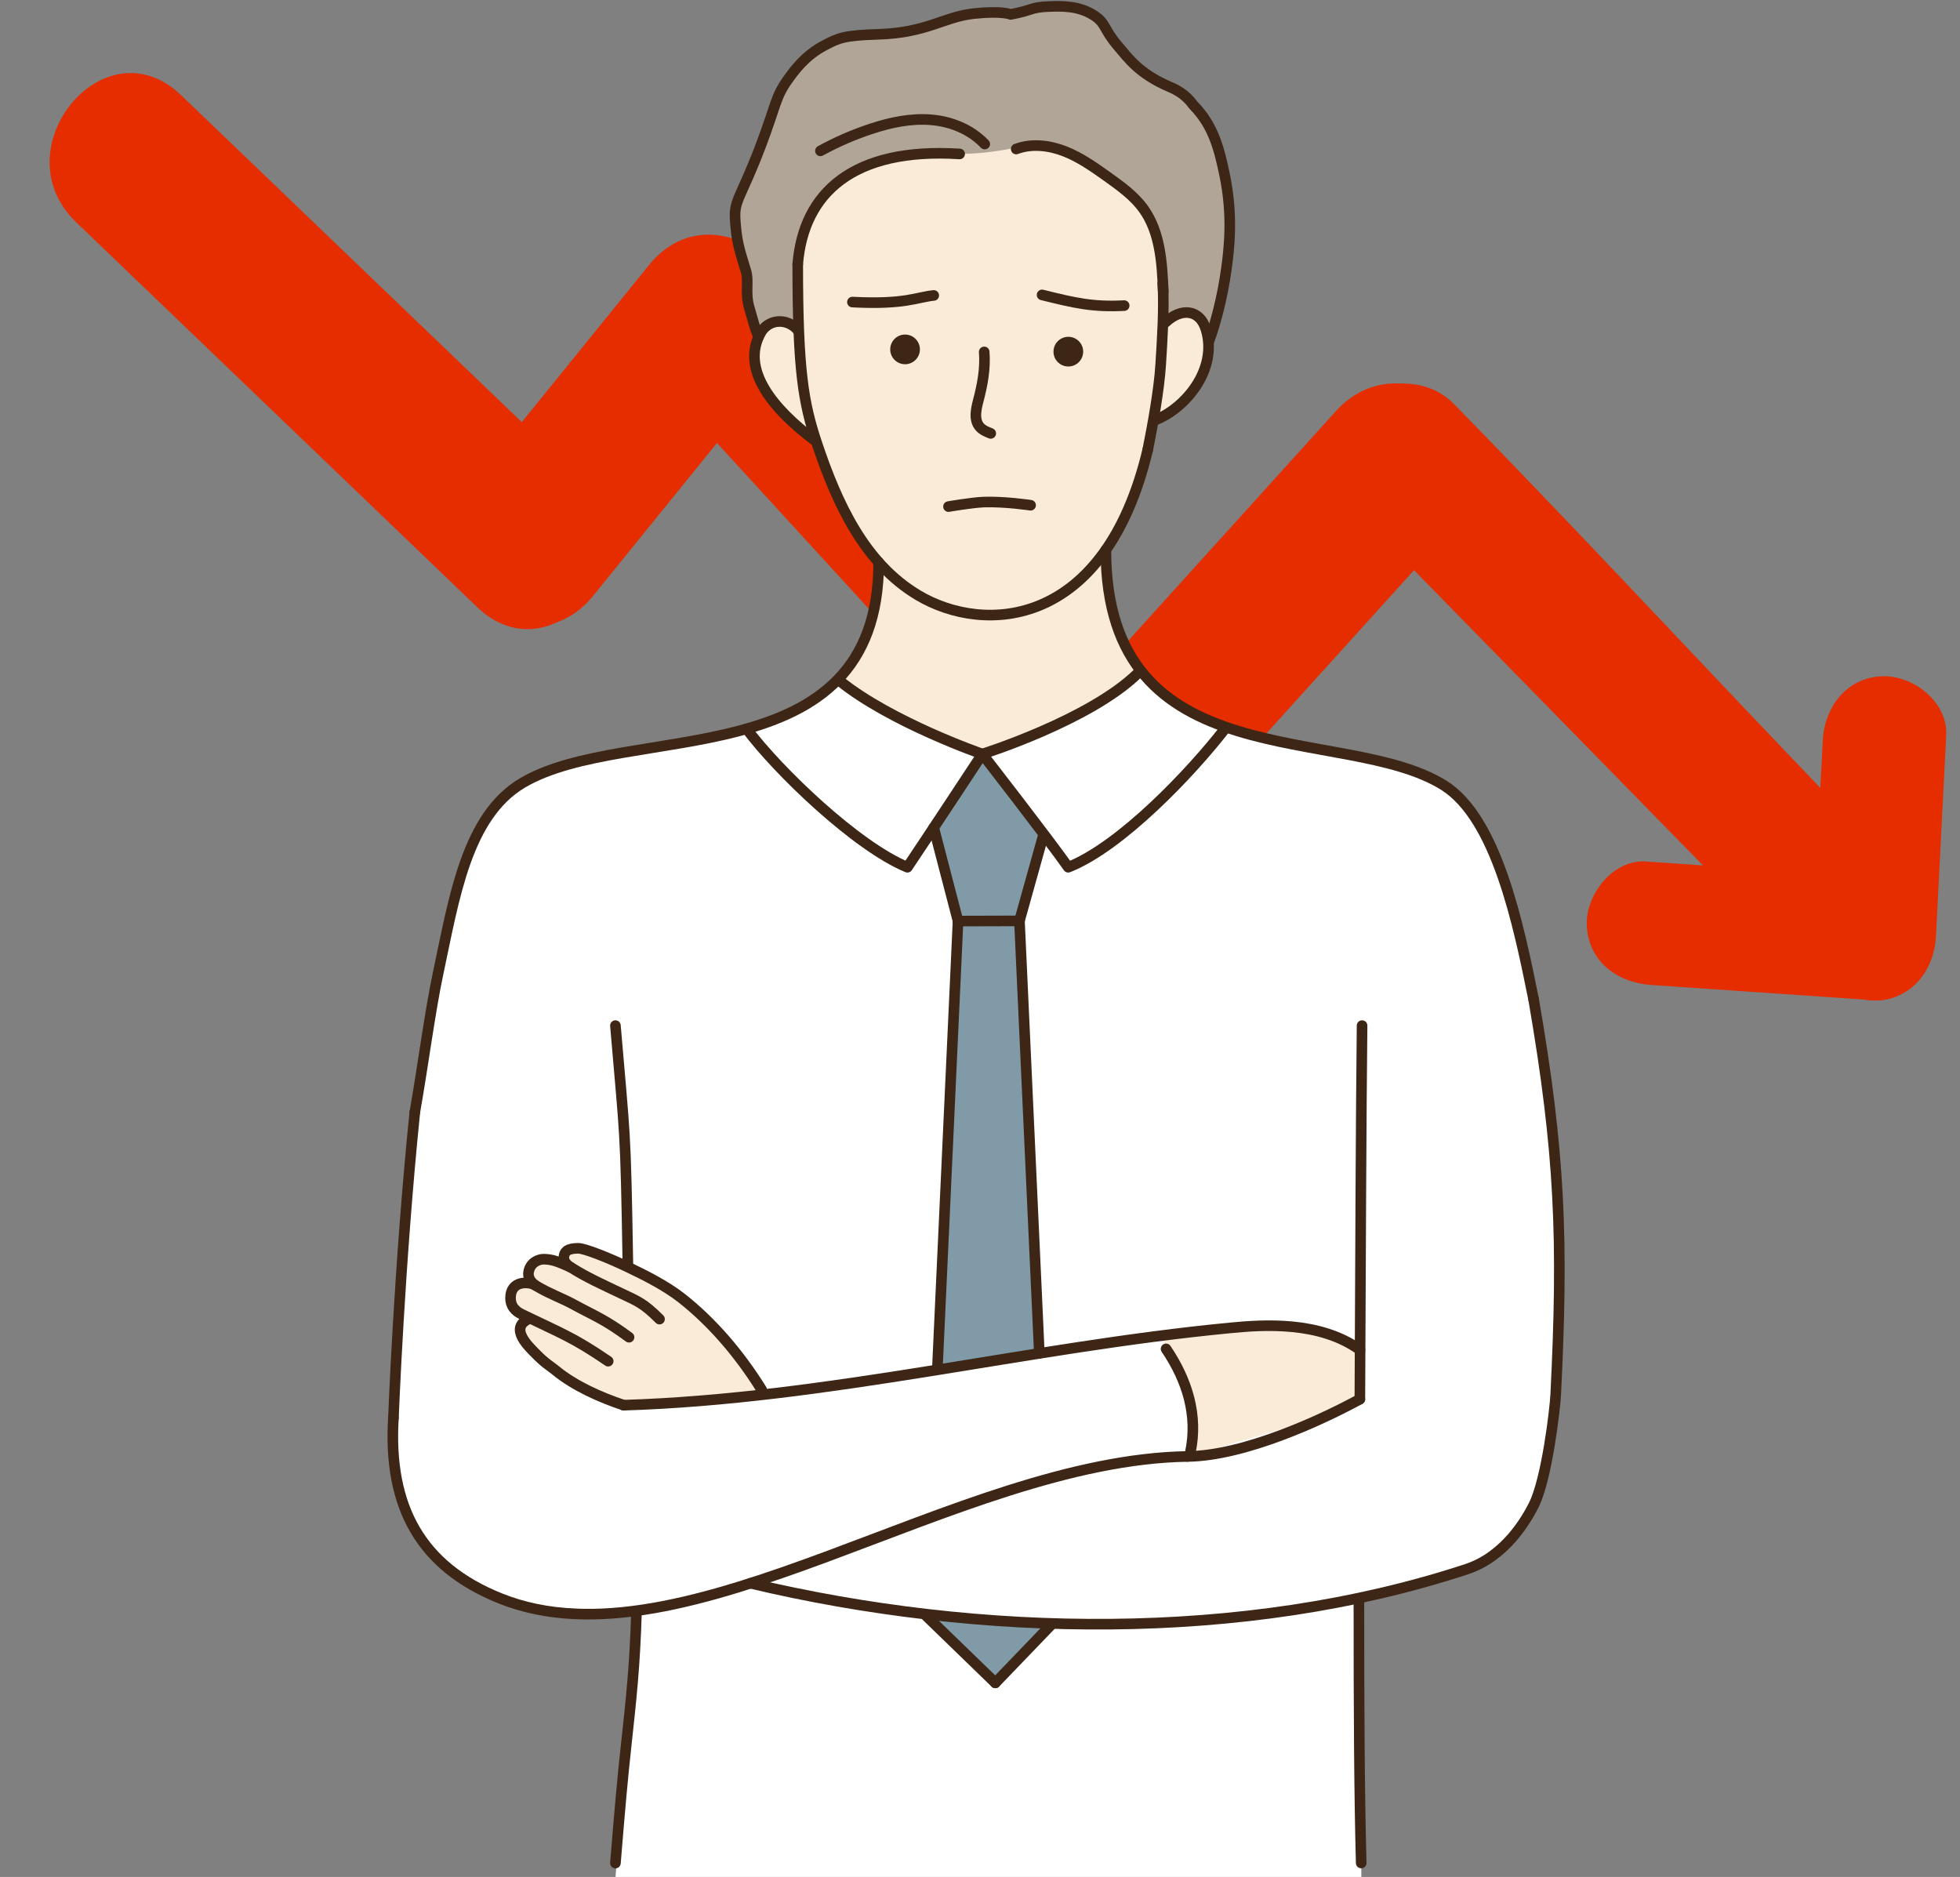 <?xml version="1.0" encoding="UTF-8"?><svg xmlns="http://www.w3.org/2000/svg" xmlns:xlink="http://www.w3.org/1999/xlink" height="2123.8" preserveAspectRatio="xMidYMid meet" version="1.0" viewBox="49.9 376.2 2217.9 2123.8" width="2217.9" zoomAndPan="magnify"><rect x="49.9" y="376.2" width="2217.9" height="2123.8" fill="#808080" stroke="none"/><g fill="#e52d00" id="change1_1"><path d="M589.8,1063.1L589.8,1063.1c86.7,83.2,204.9-61.2,118.7-143.9C557.2,774.1,406,629,254.8,483.9 C168,400.6,49.9,545,136.1,627.7C287.3,772.9,438.6,918,589.8,1063.1L589.8,1063.1z"/><path d="M928.4,794.5L928.4,794.5c75.7-93.4-68.1-212.2-143.8-118.7c-69.1,85.3-138.3,170.7-207.4,256 c-75.7,93.4,68.1,212.1,143.8,118.7C790.1,965.2,859.3,879.8,928.4,794.5L928.4,794.5z"/><path d="M1247.1,1298.9L1247.1,1298.9c80.1,87.5,232.4-20.5,151.3-109c-155.4-169.7-310.8-339.5-466.2-509.2 c-80.1-87.5-232.4,20.5-151.3,109C936.3,959.4,1091.7,1129.2,1247.1,1298.9L1247.1,1298.9z"/><path d="M1705.3,960.2L1705.3,960.2c80.8-89.2-63.4-207.6-143.8-118.7c-103.6,114.5-207.1,229-310.7,343.5 c-80.7,89.2,63.4,207.6,143.8,118.7C1498.2,1189.2,1601.7,1074.7,1705.3,960.2L1705.3,960.2z"/><path d="M2079.6,1460.2L2079.6,1460.2c65.9,67.3,188.2-30.1,122.5-97.2c-174.2-177.9-332.6-351.5-506.7-529.4 c-65.9-67.3-204,25.8-138.2,93C1731.3,1104.5,1905.5,1282.3,2079.6,1460.2L2079.6,1460.2z"/><path d="M1912.4,1351L1912.4,1351c-37.6-2.6-68.8,38.3-66.9,72.8c2.1,40.7,34.8,64.3,72.8,66.9 c84.1,5.8,168.3,11.5,252.4,17.3c37.6,2.6,68.8-38.3,66.9-72.8c-2.1-40.7-34.8-64.3-72.8-66.9 C2080.7,1362.5,1996.5,1356.8,1912.4,1351L1912.4,1351z"/><path d="M2252.2,1208.3L2252.2,1208.3c2-37.9-37.7-68.4-72.8-66.9c-40.2,1.7-65,35.1-66.9,72.8 c-3.9,75.7-7.7,151.5-11.6,227.2c-2,37.9,37.7,68.4,72.8,66.9c40.2-1.7,65-35.1,66.9-72.8C2244.5,1359.8,2248.3,1284,2252.2,1208.3 L2252.2,1208.3z"/></g><g><g id="change2_1"><path d="M638.5,2192.5c-93.9-26.1-133.6-89.7-139.8-142.8c-7.9-68.7-5.1-115.1,20.7-415 c15.2-177.3,62.8-345.2,121.8-372.6c77.3-35.9,140.6-29.1,240.5-57.7c35.4-10.1,117.7-58.3,117.7-58.3s54.3,50,126.4,69.5 c16,4.3,71.2,6.5,124.2-21.3c44.7-23.5,90.5-59.6,90.5-59.6s45.1,48.8,88.5,61.3c105.3,30.3,180.5,31.7,262.6,74.3 c66.3,33.2,115.1,229.2,122.8,632.2c1.3,67.9-14.2,220.4-90.8,243.4c-82.7,24.8-135.9,39.3-135.9,39.3l2.7,314.8h-844l23.8-299.1" fill="#fff"/></g><g id="change3_1"><path d="M743,1962.7c-53.5-31.4-79.1-49.1-88.8-58.7c-5.7-5.7-18.5-4.5-11.5-22.6c5.1-13.2-10.7-28.6-12.7-39.8 c-1.3-7,7.6-4.9,14.7-13.9c9.6-12.3,5.4-21.8,12.4-25.5c9-4.8,19.5,8.9,30,4.1c7.5-3.5,6.2-12.4,11.3-17.1 c17-15.7,81.5,30.4,81.5,30.4c33,23.6,100,69.8,140,134" fill="#faebd9"/></g><g id="change3_2"><path d="M1363.2,1885l27.5,71.6l6.7,66.9l191.3-56.2c0,0,30.4-74.8-50.8-85.7" fill="#faebd9"/></g><g id="change4_1"><path d="M1226 1907.6L1203.5 1418.2 1232.8 1313.4 1161.5 1229.4 1106.5 1312.8 1134 1418.4 1110.6 1925" fill="#809aa7"/></g><g id="change4_2"><path d="M1098.1 2204.7L1101.5 2214.2 1176.2 2280.4 1239.8 2219.9 1239.6 2214.5" fill="#809aa7"/></g><g id="change5_1"><path d="M903.4,754.7c-3.4-12-4.2-42.6-8.5-67.4c-6.4-37.4-12.6-53-11.9-78.9c0.5-17.6,6-21.2,27.7-67.5 c32.1-68.6,26.3-74.1,42.6-90.1c16-15.6,36.9-39.1,84.1-35.6c31.2,2.3,58.6-13.9,94-19.6c9.8-1.6,42.5-6.8,85.8-9.2 c50.1-2.8,61.8,0.9,70.8,7.5c17.6,12.8,20.9,25.5,37.8,47.4c23.3,30.1,39.3,23.6,67.5,46c34.3,27.1,40.4,71.8,46.3,114.4 c7.9,57.2-6.7,115.8-17.4,146.1" fill="#b1a597"/></g><g id="change3_3"><path d="M966.2,872.1c-37.8-29-51.6-40.7-59.2-74c-4.8-21.1-1.5-47.6,11.1-53.4c10.9-5.1,31.5,3.4,31.5,3.4 s1.7-34.2,3-63c0.9-20,8.5-49.8,23.1-75.9c25-44.6,84.7-54.9,87.8-55.4c45.2-7.1,68.6,0.4,116.4-7c23.4-3.6,16.8-4.6,34.4-6.4 c37.1-3.7,67.7,22.9,89.7,42c20.5,17.8,44.7,18,55.4,74.4c7.9,42.2-1.9,80,9.5,84c7.8,2.7,15.5-15.1,28.6-13.4 c13,1.8,23.1,21.5,24.7,38.2c3.5,36.3-33.1,64.9-38,68.6c-14,10.6-17.8,7.7-26.8,17c-16.8,17.6-9.6,34.7-17.6,65.7 c-12.3,47.6-33.9,50-38.7,95.5c-1.9,18,3,33.2,4.6,40.6c9.9,47.9,20.5,60,34.6,81.6c2.4,3.7-11.1,15.8-70.6,48.6 c-45.4,25.1-68.1,37.6-88.2,39.9c-29.6,3.4-52.8-5.6-99.4-23.7c-42.2-16.3-63.6-35-82.9-53.4c-9.6-9.1,17.2-16,27.5-43.5 c13.1-35.1,16.3-49.3,17.3-75.1c0.9-24.2-12.4-28.6-36-65.3C979,916.6,979.2,882,966.2,872.1z" fill="#faebd9"/></g><path d="M1587.6,2185.2c0,128.6,0.5,220.3,2.6,299" fill="none" stroke="#3d2616" stroke-linecap="round" stroke-linejoin="round" stroke-miterlimit="10" stroke-width="12"/><path d="M1591.2,1536.7c-1.2,108.2-1.7,253.8-2.5,422.7" fill="none" stroke="#3d2616" stroke-linecap="round" stroke-linejoin="round" stroke-miterlimit="10" stroke-width="12"/><path d="M999.4,1146.1c58.6,47.6,162.1,83.3,162.1,83.3s-65.2,99-84.8,128.1c-57.6-23.7-146.1-108.6-182-156.6" fill="none" stroke="#3d2616" stroke-linecap="round" stroke-linejoin="round" stroke-miterlimit="10" stroke-width="12"/><path d="M1337.6,1137.9c-54.7,53.4-176.1,91.5-176.1,91.5s76.9,99,97.2,128.1c59.9-23.7,138.8-107.2,176.2-155.2" fill="none" stroke="#3d2616" stroke-linecap="round" stroke-linejoin="round" stroke-miterlimit="10" stroke-width="12"/><path d="M952.6,675.1c0,120.3,6.3,156.8,21.7,202.8c22.7,67.9,53.8,135.6,114.5,171.8c75.5,45,211.9,37.5,259.9-164.7" fill="none" stroke="#3d2616" stroke-linecap="round" stroke-linejoin="round" stroke-miterlimit="10" stroke-width="12"/><path d="M908.3,756.6c-3.4-5.3-7.3-21.5-10.5-32.1c-5.1-16.9-0.1-29.8-3.9-41.9c-8-25.9-10.6-34.3-12.1-58.3 c-1.4-21.9,6.7-24.5,29-83.4c17.6-46.5,16.2-54.4,30.5-74.5c7.7-10.8,19.8-27.4,41.3-38.7c15.9-8.3,21.5-11.5,61.5-12.7 c54.8-1.7,73.7-19.7,107.5-23.4c32.4-3.5,41.9,0.9,41.9,0.9c25.7-4.8,22.1-8.1,43.2-8.9c13.8-0.5,34-1.3,51.5,10.3 c13.6,9,10.2,15.1,26.6,34.2c11.3,13.1,23.6,31.5,59,46.5c19.2,8.1,24.8,19,27,21.1c22.8,23.2,29.1,51.3,34.6,77.1 c10.1,47.5,5.2,85.9,2.3,107.4c-4.6,33.5-12.8,63.6-20.1,82.9" fill="none" stroke="#3d2616" stroke-linecap="round" stroke-linejoin="round" stroke-miterlimit="10" stroke-width="12"/><path d="M1365.7,696.7c1.7,29.4-0.6,62.9-2.4,92.2s-9.5,70.6-14.6,96.1" fill="none" stroke="#3d2616" stroke-linecap="round" stroke-linejoin="round" stroke-miterlimit="10" stroke-width="12"/><path d="M952.6,675.1c6.5-80.6,62.7-132.4,183.2-124.7" fill="none" stroke="#3d2616" stroke-linecap="round" stroke-linejoin="round" stroke-miterlimit="10" stroke-width="12"/><path d="M1164.2,539.2c-16.3-17.1-38.9-25.8-61.4-27.5s-45,3-66.6,10.1c-19.9,6.5-39.3,14.9-57.9,25.1" fill="none" stroke="#3d2616" stroke-linecap="round" stroke-linejoin="round" stroke-miterlimit="10" stroke-width="12"/><path d="M1199.8,544.8c17.6-6.6,37.6-4.2,55.1,2.7s33,17.9,48.3,28.8c14.8,10.6,29.9,21.4,40.6,36.2 c19,26.4,21.1,61,22.4,93.5" fill="none" stroke="#3d2616" stroke-linecap="round" stroke-linejoin="round" stroke-miterlimit="10" stroke-width="12"/><path d="M1368.9,740.8c17.8-16.7,38.6-14.6,45.6,8c14,45.5-23.7,89.6-57,102.5" fill="none" stroke="#3d2616" stroke-linecap="round" stroke-linejoin="round" stroke-miterlimit="10" stroke-width="12"/><path d="M952.6,749.7c-11-13.1-31-13.3-40.9,1.3c-26.2,43.6,15.9,90.1,59.1,122.7" fill="none" stroke="#3d2616" stroke-linecap="round" stroke-linejoin="round" stroke-miterlimit="10" stroke-width="12"/><path d="M1014.5,718c59.4,3.1,73-5.6,92-7.5" fill="none" stroke="#3d2616" stroke-linecap="round" stroke-linejoin="round" stroke-miterlimit="10" stroke-width="12"/><path d="M1229.1,709.9c37.8,9.4,57.8,13.9,92.9,12.1" fill="none" stroke="#3d2616" stroke-linecap="round" stroke-linejoin="round" stroke-miterlimit="10" stroke-width="12"/><path d="M1163.6,774.4c1.5,18.4-1.9,36.9-6.6,54.7c-2.7,10.2-5.4,22.4,1.7,30.3c3.2,3.6,7.8,5.4,12.3,7.2" fill="none" stroke="#3d2616" stroke-linecap="round" stroke-linejoin="round" stroke-miterlimit="10" stroke-width="12"/><g id="change2_2"><path d="M1123.2,949.4c0,0,26.7-4.6,39.9-5.1c24.1-0.8,53,3.6,53,3.6" fill="#fff" stroke="#3d2616" stroke-linecap="round" stroke-linejoin="round" stroke-miterlimit="10" stroke-width="12"/></g><path d="M770.1,2200.9c-1.8,60.6-6,98.3-11.5,148.9c-4.4,40.2-7.3,73.1-12.3,134.5" fill="none" stroke="#3d2616" stroke-linecap="round" stroke-linejoin="round" stroke-miterlimit="10" stroke-width="12"/><path d="M746.3,1536.7c11,130.2,11.4,110.5,14.1,270.2" fill="none" stroke="#3d2616" stroke-linecap="round" stroke-linejoin="round" stroke-miterlimit="10" stroke-width="12"/><path d="M1134 1418.4L1106.5 1312.8" fill="none" stroke="#3d2616" stroke-linecap="round" stroke-linejoin="round" stroke-miterlimit="10" stroke-width="12"/><path d="M1203.5 1418.2L1229.9 1323.6" fill="none" stroke="#3d2616" stroke-linecap="round" stroke-linejoin="round" stroke-miterlimit="10" stroke-width="12"/><path d="M1134 1418.4L1203.5 1418.2" fill="none" stroke="#3d2616" stroke-linecap="round" stroke-linejoin="round" stroke-miterlimit="10" stroke-width="12"/><path d="M1110.6 1925L1134 1418.4" fill="none" stroke="#3d2616" stroke-linecap="round" stroke-linejoin="round" stroke-miterlimit="10" stroke-width="12"/><path d="M1226 1907.6L1203.5 1418.2" fill="none" stroke="#3d2616" stroke-linecap="round" stroke-linejoin="round" stroke-miterlimit="10" stroke-width="12"/><path d="M1176.2 2280.4L1098.1 2204.7" fill="none" stroke="#3d2616" stroke-linecap="round" stroke-linejoin="round" stroke-miterlimit="10" stroke-width="12"/><path d="M1176.2 2280.4L1239.6 2214.5" fill="none" stroke="#3d2616" stroke-linecap="round" stroke-linejoin="round" stroke-miterlimit="10" stroke-width="12"/><path d="M519.3,1634.7c-17.6,172.9-24.2,345.7-24.2,345.7" fill="none" stroke="#3d2616" stroke-linecap="round" stroke-linejoin="round" stroke-miterlimit="10" stroke-width="12"/><path d="M1044.2,1012.5c0,245.5-284.1,179.1-403.1,249.6c-63.2,37.4-77.3,130.2-95.3,214.8 c-9.3,43.6-17.1,104.4-26.5,157.8" fill="none" stroke="#3d2616" stroke-linecap="round" stroke-linejoin="round" stroke-miterlimit="10" stroke-width="12"/><g id="change6_1"><circle cx="1074" cy="771.6" fill="#3d2616" r="16.8" transform="rotate(-80.781 1073.993 771.539)"/></g><g id="change6_2"><circle cx="1258.8" cy="774.1" fill="#3d2616" r="16.8"/></g><path d="M1301.3,998.4c0,261.6,269.5,195.8,382.3,266.3c59.9,37.4,84.6,157.5,101.7,242.2" fill="none" stroke="#3d2616" stroke-linecap="round" stroke-linejoin="round" stroke-miterlimit="10" stroke-width="12"/><path d="M495.1,1980.4c-6.3,101,31,168.3,120.8,204.4c210,84.2,515.3-156.3,777.7-160.6" fill="none" stroke="#3d2616" stroke-linecap="round" stroke-miterlimit="10" stroke-width="12"/><path d="M755.7,1966.2c230.7-7.2,456.1-65.3,685.7-87.4c39.1-3.8,101.9-7.9,147.4,24.8" fill="none" stroke="#3d2616" stroke-linecap="round" stroke-miterlimit="10" stroke-width="12"/><path d="M1369.4,1902.5c24.1,35.6,36.3,75.4,27.5,116.9" fill="none" stroke="#3d2616" stroke-linecap="round" stroke-miterlimit="10" stroke-width="12"/><path d="M1588.7,1959.4c-41.6,22.7-129.8,64.1-195.1,64.8" fill="none" stroke="#3d2616" stroke-linecap="round" stroke-miterlimit="10" stroke-width="12"/><path d="M1785.3,1506.9c30.1,174.3,33.7,273,25,447.6c-0.8,15.5-9.9,95.4-25,125.1c-7.6,14.9-31.2,57.4-75.6,72.1 c-252.5,83.2-551.6,77.5-810.5,16" fill="none" stroke="#3d2616" stroke-linecap="round" stroke-miterlimit="10" stroke-width="12"/><path d="M911.8,1948.7c-26.1-42-57.2-77.4-90.5-103.6c-18.3-14.3-41.4-25.9-62.4-35.9s-47.5-20.5-54.5-20.5 c-14.9,0-15.5,5.7-16.2,8.3c-1.5,5.5,2.6,10.1,7.4,13.1c18.1,11.5,37.1,20,56.2,29.1c19.1,9.1,25.9,11.1,44.4,29.6" fill="none" stroke="#3d2616" stroke-linecap="round" stroke-miterlimit="10" stroke-width="12"/><path d="M695.6,1810.1c-13.7-6.2-21.1-9.1-30.4-9.1c-5.7,0-15,3.4-17.1,14.1c-1.1,5.5,1.4,11.9,8.9,16.3 c15.2,9,29,13.8,40.8,20.2c24.7,13.5,36,17.1,63.9,37.7" fill="none" stroke="#3d2616" stroke-linecap="round" stroke-miterlimit="10" stroke-width="12"/><path d="M655.2,1830.3c-6.7-4-27.9-5.6-27.6,15c0.1,8.5,4.9,14.2,12.5,17.9c45.6,22.1,58.6,26.3,98,53.2" fill="none" stroke="#3d2616" stroke-linecap="round" stroke-miterlimit="10" stroke-width="12"/><path d="M648,1868.7c-22.8,10.6,1.5,32.3,8.2,39.3c10.7,11,16.5,13.9,22.7,19c21,17.3,49.9,30.2,76.8,39.2" fill="none" stroke="#3d2616" stroke-linecap="round" stroke-miterlimit="10" stroke-width="12"/></g></svg>